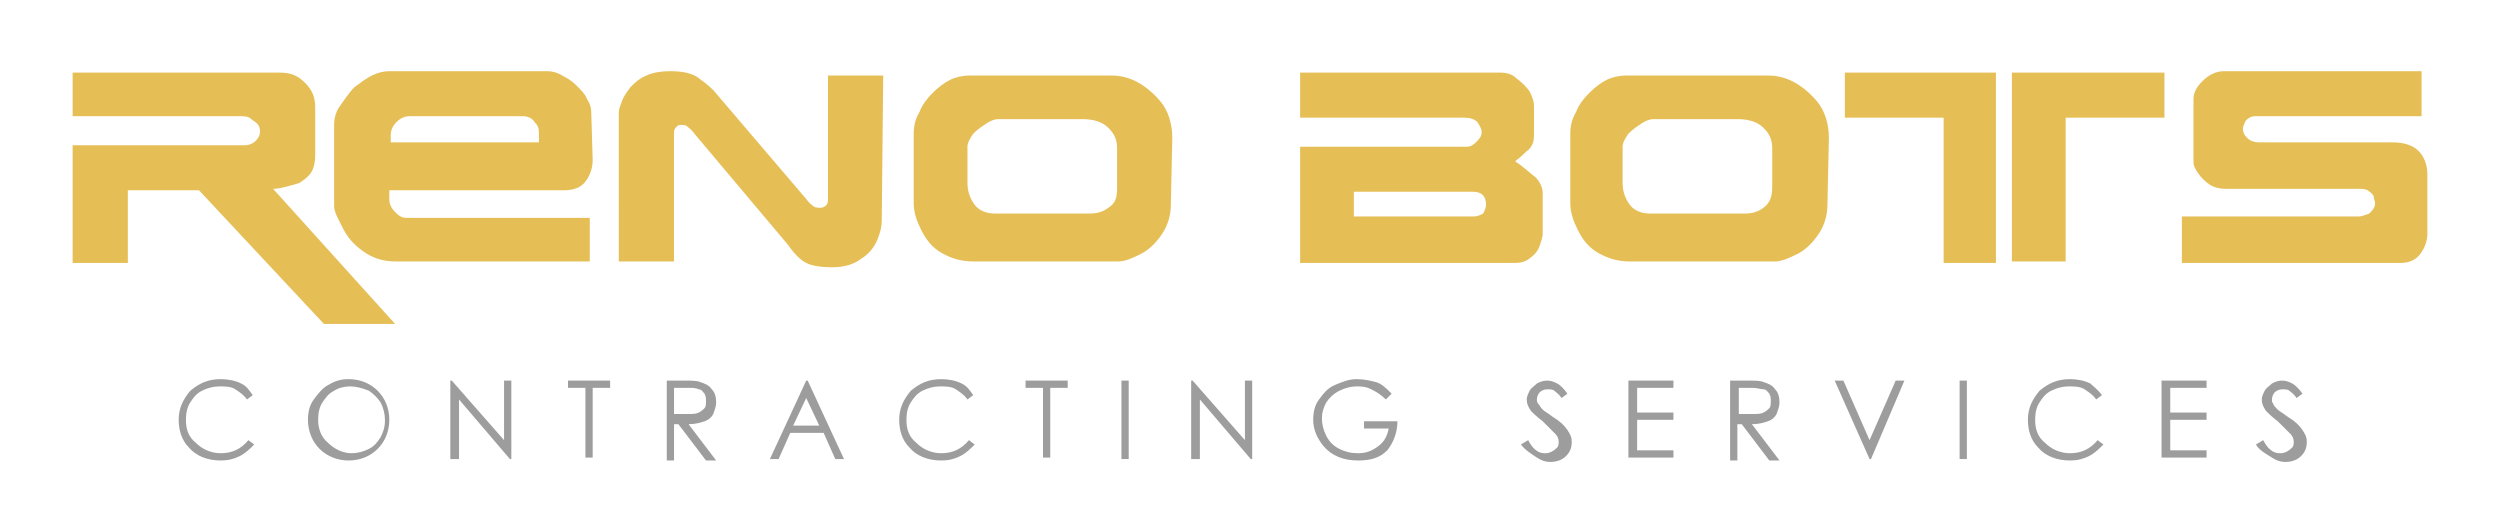 <svg version="1.1" id="Do_Not_Delete" xmlns="http://www.w3.org/2000/svg" xmlns:xlink="http://www.w3.org/1999/xlink" x="0px" y="0px" viewBox="0 0 172.1 36.3" style="enable-background:new 0 0 172.1 36.3;" xml:space="preserve">
<style type="text/css">
	.st0{fill:#E5BE56;}
	.st1{fill:#9E9D9E;}
</style>
<g id="Layer_2">
	<g>
		<path class="st0" d="M27.2,22.3h-4.9l-8.6-9.2H8.8v5H5V10h11.9c0.2,0,0.5-0.1,0.7-0.3c0.2-0.2,0.3-0.4,0.3-0.7
			c0-0.2-0.1-0.4-0.2-0.5s-0.3-0.2-0.4-0.3C17.1,8,16.8,8,16.6,8H5V5h14.3C20,5,20.5,5.2,21,5.7s0.7,1,0.7,1.7v3.2
			c0,0.6-0.1,1-0.3,1.3c-0.2,0.3-0.5,0.5-0.8,0.7c-0.3,0.1-0.7,0.2-1.1,0.3s-0.7,0.1-0.7,0.1L27.2,22.3z"></path>
		<path class="st0" d="M40.8,11c0,0.6-0.2,1.1-0.5,1.5s-0.8,0.6-1.5,0.6h-12v0.6c0,0.3,0.1,0.6,0.4,0.9c0.3,0.3,0.5,0.4,0.8,0.4
			h12.6v3H27.3c-0.9,0-1.6-0.2-2.3-0.7s-1.1-1-1.4-1.6S23,14.6,23,14.2V8.6c0-0.4,0.1-0.9,0.4-1.3S24,6.4,24.4,6
			c0.4-0.3,0.8-0.6,1.2-0.8C26,5,26.4,4.9,26.8,4.9h10.9c0.3,0,0.7,0.1,1,0.3c0.4,0.2,0.7,0.4,1,0.7c0.3,0.3,0.6,0.6,0.7,0.9
			c0.2,0.3,0.3,0.6,0.3,0.9L40.8,11L40.8,11z M37.1,9.1c0-0.3-0.1-0.5-0.3-0.7C36.6,8.1,36.3,8,36,8h-7.8c-0.3,0-0.6,0.1-0.9,0.4
			s-0.4,0.6-0.4,0.9v0.5h10.2L37.1,9.1z"></path>
		<path class="st0" d="M60.7,15.2c0,0.4-0.1,0.8-0.3,1.3c-0.2,0.5-0.6,1-1.1,1.3c-0.5,0.4-1.2,0.6-2,0.6s-1.4-0.1-1.8-0.3
			c-0.4-0.2-0.8-0.6-1.3-1.3l-6.4-7.6c-0.2-0.3-0.4-0.4-0.5-0.5s-0.3-0.1-0.4-0.1s-0.2,0-0.3,0.1c-0.1,0.1-0.2,0.2-0.2,0.4v8.9h-3.8
			V7.7c0-0.2,0.1-0.4,0.2-0.7s0.3-0.6,0.6-1c0.3-0.3,0.6-0.6,1.1-0.8c0.4-0.2,1-0.3,1.6-0.3c0.8,0,1.4,0.1,1.9,0.4
			c0.4,0.3,0.8,0.6,1.1,0.9l6.4,7.5c0.2,0.3,0.4,0.4,0.5,0.5s0.3,0.1,0.5,0.1s0.3-0.1,0.4-0.2s0.1-0.3,0.1-0.5V5.2h3.8L60.7,15.2
			L60.7,15.2z"></path>
		<path class="st0" d="M80.6,14.1c0,0.7-0.2,1.4-0.6,2c-0.4,0.6-0.9,1.1-1.5,1.4s-1.1,0.5-1.5,0.5h-10c-0.8,0-1.5-0.2-2.2-0.6
			c-0.7-0.4-1.1-1-1.4-1.6s-0.5-1.2-0.5-1.8V9.2c0-0.5,0.1-1,0.4-1.5c0.2-0.5,0.5-0.9,0.9-1.3c0.4-0.4,0.8-0.7,1.2-0.9
			c0.4-0.2,0.9-0.3,1.3-0.3h9.9c0.4,0,1,0.1,1.6,0.4c0.6,0.3,1.2,0.8,1.7,1.4c0.5,0.6,0.8,1.5,0.8,2.5L80.6,14.1L80.6,14.1z
			 M76.9,12.9v-2.7c0-0.6-0.2-1-0.6-1.4s-1-0.6-1.8-0.6h-5.8c-0.2,0-0.5,0.1-0.8,0.3c-0.3,0.2-0.6,0.4-0.9,0.7
			c-0.2,0.3-0.4,0.6-0.4,0.9v2.5c0,0.6,0.2,1.1,0.5,1.5c0.3,0.4,0.8,0.6,1.4,0.6H75c0.5,0,0.9-0.1,1.3-0.4
			C76.8,14,76.9,13.6,76.9,12.9z"></path>
		<path class="st0" d="M106.2,16.1c0,0.2-0.1,0.5-0.2,0.8c-0.1,0.3-0.3,0.6-0.6,0.8c-0.3,0.3-0.7,0.4-1.1,0.4H89.5v-8h11.5
			c0.2,0,0.4-0.1,0.6-0.3c0.2-0.2,0.4-0.4,0.4-0.7c0-0.2-0.1-0.4-0.3-0.7c-0.2-0.2-0.5-0.3-0.9-0.3H89.5V5h13.8
			c0.4,0,0.8,0.1,1.1,0.4c0.4,0.3,0.7,0.6,0.9,0.9c0.2,0.4,0.3,0.7,0.3,1v1.8c0,0.3,0,0.6-0.1,0.8c-0.1,0.2-0.2,0.4-0.4,0.5
			c-0.2,0.2-0.4,0.4-0.8,0.7c0.6,0.4,1,0.8,1.4,1.1c0.3,0.3,0.5,0.7,0.5,1.1L106.2,16.1L106.2,16.1z M102.3,14.1
			c0-0.6-0.3-0.9-0.9-0.9h-8.2v1.7h8.3c0.2,0,0.4-0.1,0.6-0.2C102.2,14.5,102.3,14.3,102.3,14.1z"></path>
		<path class="st0" d="M125.8,14.1c0,0.7-0.2,1.4-0.6,2c-0.4,0.6-0.9,1.1-1.5,1.4s-1.1,0.5-1.5,0.5h-10c-0.8,0-1.5-0.2-2.2-0.6
			c-0.7-0.4-1.1-1-1.4-1.6c-0.3-0.6-0.5-1.2-0.5-1.8V9.2c0-0.5,0.1-1,0.4-1.5c0.2-0.5,0.5-0.9,0.9-1.3c0.4-0.4,0.8-0.7,1.2-0.9
			c0.4-0.2,0.9-0.3,1.3-0.3h9.9c0.4,0,1,0.1,1.6,0.4c0.6,0.3,1.2,0.8,1.7,1.4c0.5,0.6,0.8,1.5,0.8,2.5L125.8,14.1L125.8,14.1z
			 M122,12.9v-2.7c0-0.6-0.2-1-0.6-1.4s-1-0.6-1.8-0.6h-5.8c-0.2,0-0.5,0.1-0.8,0.3c-0.3,0.2-0.6,0.4-0.9,0.7
			c-0.2,0.3-0.4,0.6-0.4,0.9v2.5c0,0.6,0.2,1.1,0.5,1.5c0.3,0.4,0.8,0.6,1.4,0.6h6.5c0.5,0,0.9-0.1,1.3-0.4
			C121.8,14,122,13.6,122,12.9z"></path>
		<path class="st0" d="M137.5,18.1h-3.7V8.1h-6.8V5h10.4V18.1L137.5,18.1z M149,8.1h-6.8v9.9h-3.7V5H149V8.1L149,8.1z"></path>
		<path class="st0" d="M167.1,16.1c0,0.5-0.2,1-0.5,1.4c-0.3,0.4-0.8,0.6-1.3,0.6h-15.1v-3.2h12.2c0.2,0,0.4-0.1,0.7-0.2
			c0.2-0.2,0.4-0.4,0.4-0.7c0-0.2-0.1-0.3-0.1-0.5c-0.1-0.2-0.3-0.3-0.4-0.4c-0.2-0.1-0.4-0.1-0.6-0.1h-9.2c-0.4,0-0.8-0.1-1.1-0.3
			c-0.3-0.2-0.6-0.5-0.8-0.8c-0.2-0.3-0.3-0.5-0.3-0.7V6.8c0-0.4,0.2-0.8,0.6-1.2c0.4-0.4,0.9-0.7,1.5-0.7h13.6V8h-11.5
			c-0.2,0-0.4,0.1-0.6,0.3c-0.1,0.2-0.2,0.4-0.2,0.6s0.1,0.4,0.3,0.6c0.2,0.2,0.5,0.3,0.8,0.3h9.2c0.8,0,1.4,0.2,1.8,0.6
			s0.6,1,0.6,1.6L167.1,16.1L167.1,16.1z"></path>
	</g>
	<g>
		<path class="st1" d="M17.4,27.2l-0.4,0.3c-0.2-0.3-0.5-0.5-0.8-0.7c-0.3-0.2-0.7-0.2-1.1-0.2c-0.4,0-0.8,0.1-1.2,0.3
			c-0.4,0.2-0.6,0.5-0.8,0.8s-0.3,0.7-0.3,1.2c0,0.7,0.2,1.2,0.7,1.6c0.4,0.4,1,0.7,1.7,0.7c0.8,0,1.4-0.3,1.9-0.9l0.4,0.3
			c-0.3,0.3-0.6,0.6-1,0.8c-0.4,0.2-0.8,0.3-1.3,0.3c-0.9,0-1.7-0.3-2.2-0.9c-0.5-0.5-0.7-1.2-0.7-1.9c0-0.8,0.3-1.4,0.8-2
			c0.6-0.5,1.2-0.8,2.1-0.8c0.5,0,1,0.1,1.4,0.3S17.1,26.8,17.4,27.2z"></path>
		<path class="st1" d="M24,26.1c0.8,0,1.5,0.3,2,0.8s0.8,1.2,0.8,2c0,0.8-0.3,1.5-0.8,2c-0.5,0.5-1.2,0.8-2,0.8
			c-0.8,0-1.5-0.3-2-0.8c-0.5-0.5-0.8-1.2-0.8-2c0-0.5,0.1-1,0.4-1.4s0.6-0.8,1-1C23.1,26.2,23.5,26.1,24,26.1z M24.1,26.6
			c-0.4,0-0.8,0.1-1.1,0.3c-0.4,0.2-0.6,0.5-0.8,0.8s-0.3,0.7-0.3,1.2c0,0.6,0.2,1.2,0.7,1.6c0.4,0.4,1,0.7,1.6,0.7
			c0.4,0,0.8-0.1,1.2-0.3c0.4-0.2,0.6-0.5,0.8-0.8c0.2-0.4,0.3-0.7,0.3-1.2c0-0.4-0.1-0.8-0.3-1.2c-0.2-0.3-0.5-0.6-0.8-0.8
			C24.9,26.7,24.5,26.6,24.1,26.6z"></path>
		<path class="st1" d="M31,31.6v-5.4h0.1l3.6,4.1v-4.1h0.5v5.4h-0.1l-3.5-4.1v4.1H31z"></path>
		<path class="st1" d="M39.1,26.7v-0.5H42v0.5h-1.2v4.8h-0.5v-4.8H39.1z"></path>
		<path class="st1" d="M45.9,26.2h1.1c0.6,0,1,0,1.2,0.1c0.3,0.1,0.6,0.2,0.8,0.5c0.2,0.2,0.3,0.5,0.3,0.9c0,0.3-0.1,0.5-0.2,0.8
			c-0.1,0.2-0.3,0.4-0.6,0.5s-0.6,0.2-1.1,0.2l1.9,2.5h-0.7l-1.9-2.5h-0.3v2.5h-0.5V26.2z M46.4,26.7v1.8l0.9,0c0.4,0,0.6,0,0.8-0.1
			c0.2-0.1,0.3-0.2,0.4-0.3s0.1-0.3,0.1-0.5c0-0.2,0-0.3-0.1-0.5c-0.1-0.1-0.2-0.3-0.4-0.3c-0.2-0.1-0.4-0.1-0.8-0.1H46.4z"></path>
		<path class="st1" d="M55.6,26.2l2.5,5.4h-0.6l-0.8-1.8h-2.3l-0.8,1.8h-0.6l2.5-5.4H55.6z M55.5,27.4l-0.9,1.9h1.8L55.5,27.4z"></path>
		<path class="st1" d="M67,27.2l-0.4,0.3c-0.2-0.3-0.5-0.5-0.8-0.7c-0.3-0.2-0.7-0.2-1.1-0.2c-0.4,0-0.8,0.1-1.2,0.3
			c-0.4,0.2-0.6,0.5-0.8,0.8s-0.3,0.7-0.3,1.2c0,0.7,0.2,1.2,0.7,1.6c0.4,0.4,1,0.7,1.7,0.7c0.8,0,1.4-0.3,1.9-0.9l0.4,0.3
			c-0.3,0.3-0.6,0.6-1,0.8c-0.4,0.2-0.8,0.3-1.3,0.3c-0.9,0-1.7-0.3-2.2-0.9c-0.5-0.5-0.7-1.2-0.7-1.9c0-0.8,0.3-1.4,0.8-2
			c0.6-0.5,1.2-0.8,2.1-0.8c0.5,0,1,0.1,1.4,0.3S66.7,26.8,67,27.2z"></path>
		<path class="st1" d="M70.6,26.7v-0.5h2.9v0.5h-1.2v4.8h-0.5v-4.8H70.6z"></path>
		<path class="st1" d="M77.2,26.2h0.5v5.4h-0.5V26.2z"></path>
		<path class="st1" d="M82,31.6v-5.4h0.1l3.6,4.1v-4.1h0.5v5.4h-0.1l-3.5-4.1v4.1H82z"></path>
		<path class="st1" d="M95.8,27.1l-0.4,0.4c-0.3-0.3-0.6-0.5-1-0.7c-0.4-0.2-0.7-0.2-1-0.2c-0.4,0-0.8,0.1-1.2,0.3s-0.7,0.5-0.9,0.8
			c-0.2,0.4-0.3,0.7-0.3,1.1c0,0.4,0.1,0.8,0.3,1.2c0.2,0.4,0.5,0.7,0.9,0.9c0.4,0.2,0.8,0.3,1.3,0.3c0.6,0,1-0.2,1.4-0.5
			s0.6-0.7,0.7-1.2h-1.7V29h2.3c0,0.8-0.3,1.5-0.7,2c-0.5,0.5-1.1,0.7-2,0.7c-1,0-1.8-0.3-2.4-1c-0.4-0.5-0.7-1.1-0.7-1.8
			c0-0.5,0.1-1,0.4-1.4c0.3-0.4,0.6-0.8,1.1-1s0.9-0.4,1.5-0.4c0.5,0,0.9,0.1,1.3,0.2S95.4,26.7,95.8,27.1z"></path>
		<path class="st1" d="M104.7,30.6l0.5-0.3c0.3,0.6,0.7,0.9,1.1,0.9c0.2,0,0.3,0,0.5-0.1s0.3-0.2,0.4-0.3c0.1-0.1,0.1-0.3,0.1-0.4
			c0-0.2-0.1-0.4-0.2-0.5c-0.2-0.2-0.5-0.5-0.9-0.9c-0.4-0.3-0.7-0.6-0.8-0.7c-0.2-0.3-0.3-0.5-0.3-0.8c0-0.2,0.1-0.4,0.2-0.6
			c0.1-0.2,0.3-0.3,0.5-0.5c0.2-0.1,0.4-0.2,0.7-0.2c0.3,0,0.5,0.1,0.7,0.2c0.2,0.1,0.5,0.4,0.7,0.7l-0.4,0.3
			c-0.2-0.3-0.4-0.4-0.5-0.5c-0.1-0.1-0.3-0.1-0.5-0.1c-0.2,0-0.4,0.1-0.5,0.2c-0.1,0.1-0.2,0.3-0.2,0.5c0,0.1,0,0.2,0.1,0.3
			s0.1,0.2,0.3,0.4c0.1,0.1,0.3,0.2,0.7,0.5c0.5,0.3,0.8,0.6,1,0.9s0.3,0.5,0.3,0.8c0,0.4-0.1,0.7-0.4,1c-0.3,0.3-0.7,0.4-1.1,0.4
			c-0.3,0-0.6-0.1-0.9-0.3S105,31,104.7,30.6z"></path>
		<path class="st1" d="M112.1,26.2h3.1v0.5h-2.5v1.7h2.5v0.5h-2.5v2.1h2.5v0.5h-3.1V26.2z"></path>
		<path class="st1" d="M119.1,26.2h1.1c0.6,0,1,0,1.2,0.1c0.3,0.1,0.6,0.2,0.8,0.5c0.2,0.2,0.3,0.5,0.3,0.9c0,0.3-0.1,0.5-0.2,0.8
			c-0.1,0.2-0.3,0.4-0.6,0.5c-0.3,0.1-0.6,0.2-1.1,0.2l1.9,2.5h-0.7l-1.9-2.5h-0.3v2.5h-0.5V26.2z M119.7,26.7v1.8l0.9,0
			c0.4,0,0.6,0,0.8-0.1c0.2-0.1,0.3-0.2,0.4-0.3s0.1-0.3,0.1-0.5c0-0.2,0-0.3-0.1-0.5c-0.1-0.1-0.2-0.3-0.4-0.3s-0.4-0.1-0.8-0.1
			H119.7z"></path>
		<path class="st1" d="M126.3,26.2h0.6l1.8,4.1l1.8-4.1h0.6l-2.3,5.4h-0.1L126.3,26.2z"></path>
		<path class="st1" d="M134.9,26.2h0.5v5.4h-0.5V26.2z"></path>
		<path class="st1" d="M144.7,27.2l-0.4,0.3c-0.2-0.3-0.5-0.5-0.8-0.7c-0.3-0.2-0.7-0.2-1.1-0.2c-0.4,0-0.8,0.1-1.2,0.3
			c-0.4,0.2-0.6,0.5-0.8,0.8c-0.2,0.3-0.3,0.7-0.3,1.2c0,0.7,0.2,1.2,0.7,1.6c0.4,0.4,1,0.7,1.7,0.7c0.8,0,1.4-0.3,1.9-0.9l0.4,0.3
			c-0.3,0.3-0.6,0.6-1,0.8c-0.4,0.2-0.8,0.3-1.3,0.3c-0.9,0-1.7-0.3-2.2-0.9c-0.5-0.5-0.7-1.2-0.7-1.9c0-0.8,0.3-1.4,0.8-2
			c0.6-0.5,1.2-0.8,2.1-0.8c0.5,0,1,0.1,1.4,0.3C144.1,26.6,144.4,26.8,144.7,27.2z"></path>
		<path class="st1" d="M148.8,26.2h3.1v0.5h-2.5v1.7h2.5v0.5h-2.5v2.1h2.5v0.5h-3.1V26.2z"></path>
		<path class="st1" d="M155.3,30.6l0.5-0.3c0.3,0.6,0.7,0.9,1.1,0.9c0.2,0,0.3,0,0.5-0.1c0.2-0.1,0.3-0.2,0.4-0.3
			c0.1-0.1,0.1-0.3,0.1-0.4c0-0.2-0.1-0.4-0.2-0.5c-0.2-0.2-0.5-0.5-0.9-0.9c-0.4-0.3-0.7-0.6-0.8-0.7c-0.2-0.3-0.3-0.5-0.3-0.8
			c0-0.2,0.1-0.4,0.2-0.6c0.1-0.2,0.3-0.3,0.5-0.5c0.2-0.1,0.4-0.2,0.7-0.2c0.3,0,0.5,0.1,0.7,0.2c0.2,0.1,0.5,0.4,0.7,0.7l-0.4,0.3
			c-0.2-0.3-0.4-0.4-0.5-0.5c-0.1-0.1-0.3-0.1-0.5-0.1c-0.2,0-0.4,0.1-0.5,0.2c-0.1,0.1-0.2,0.3-0.2,0.5c0,0.1,0,0.2,0.1,0.3
			c0,0.1,0.1,0.2,0.3,0.4c0.1,0.1,0.3,0.2,0.7,0.5c0.5,0.3,0.8,0.6,1,0.9s0.3,0.5,0.3,0.8c0,0.4-0.1,0.7-0.4,1
			c-0.3,0.3-0.7,0.4-1.1,0.4c-0.3,0-0.6-0.1-0.9-0.3S155.5,31,155.3,30.6z"></path>
	</g>
</g>
</svg>
